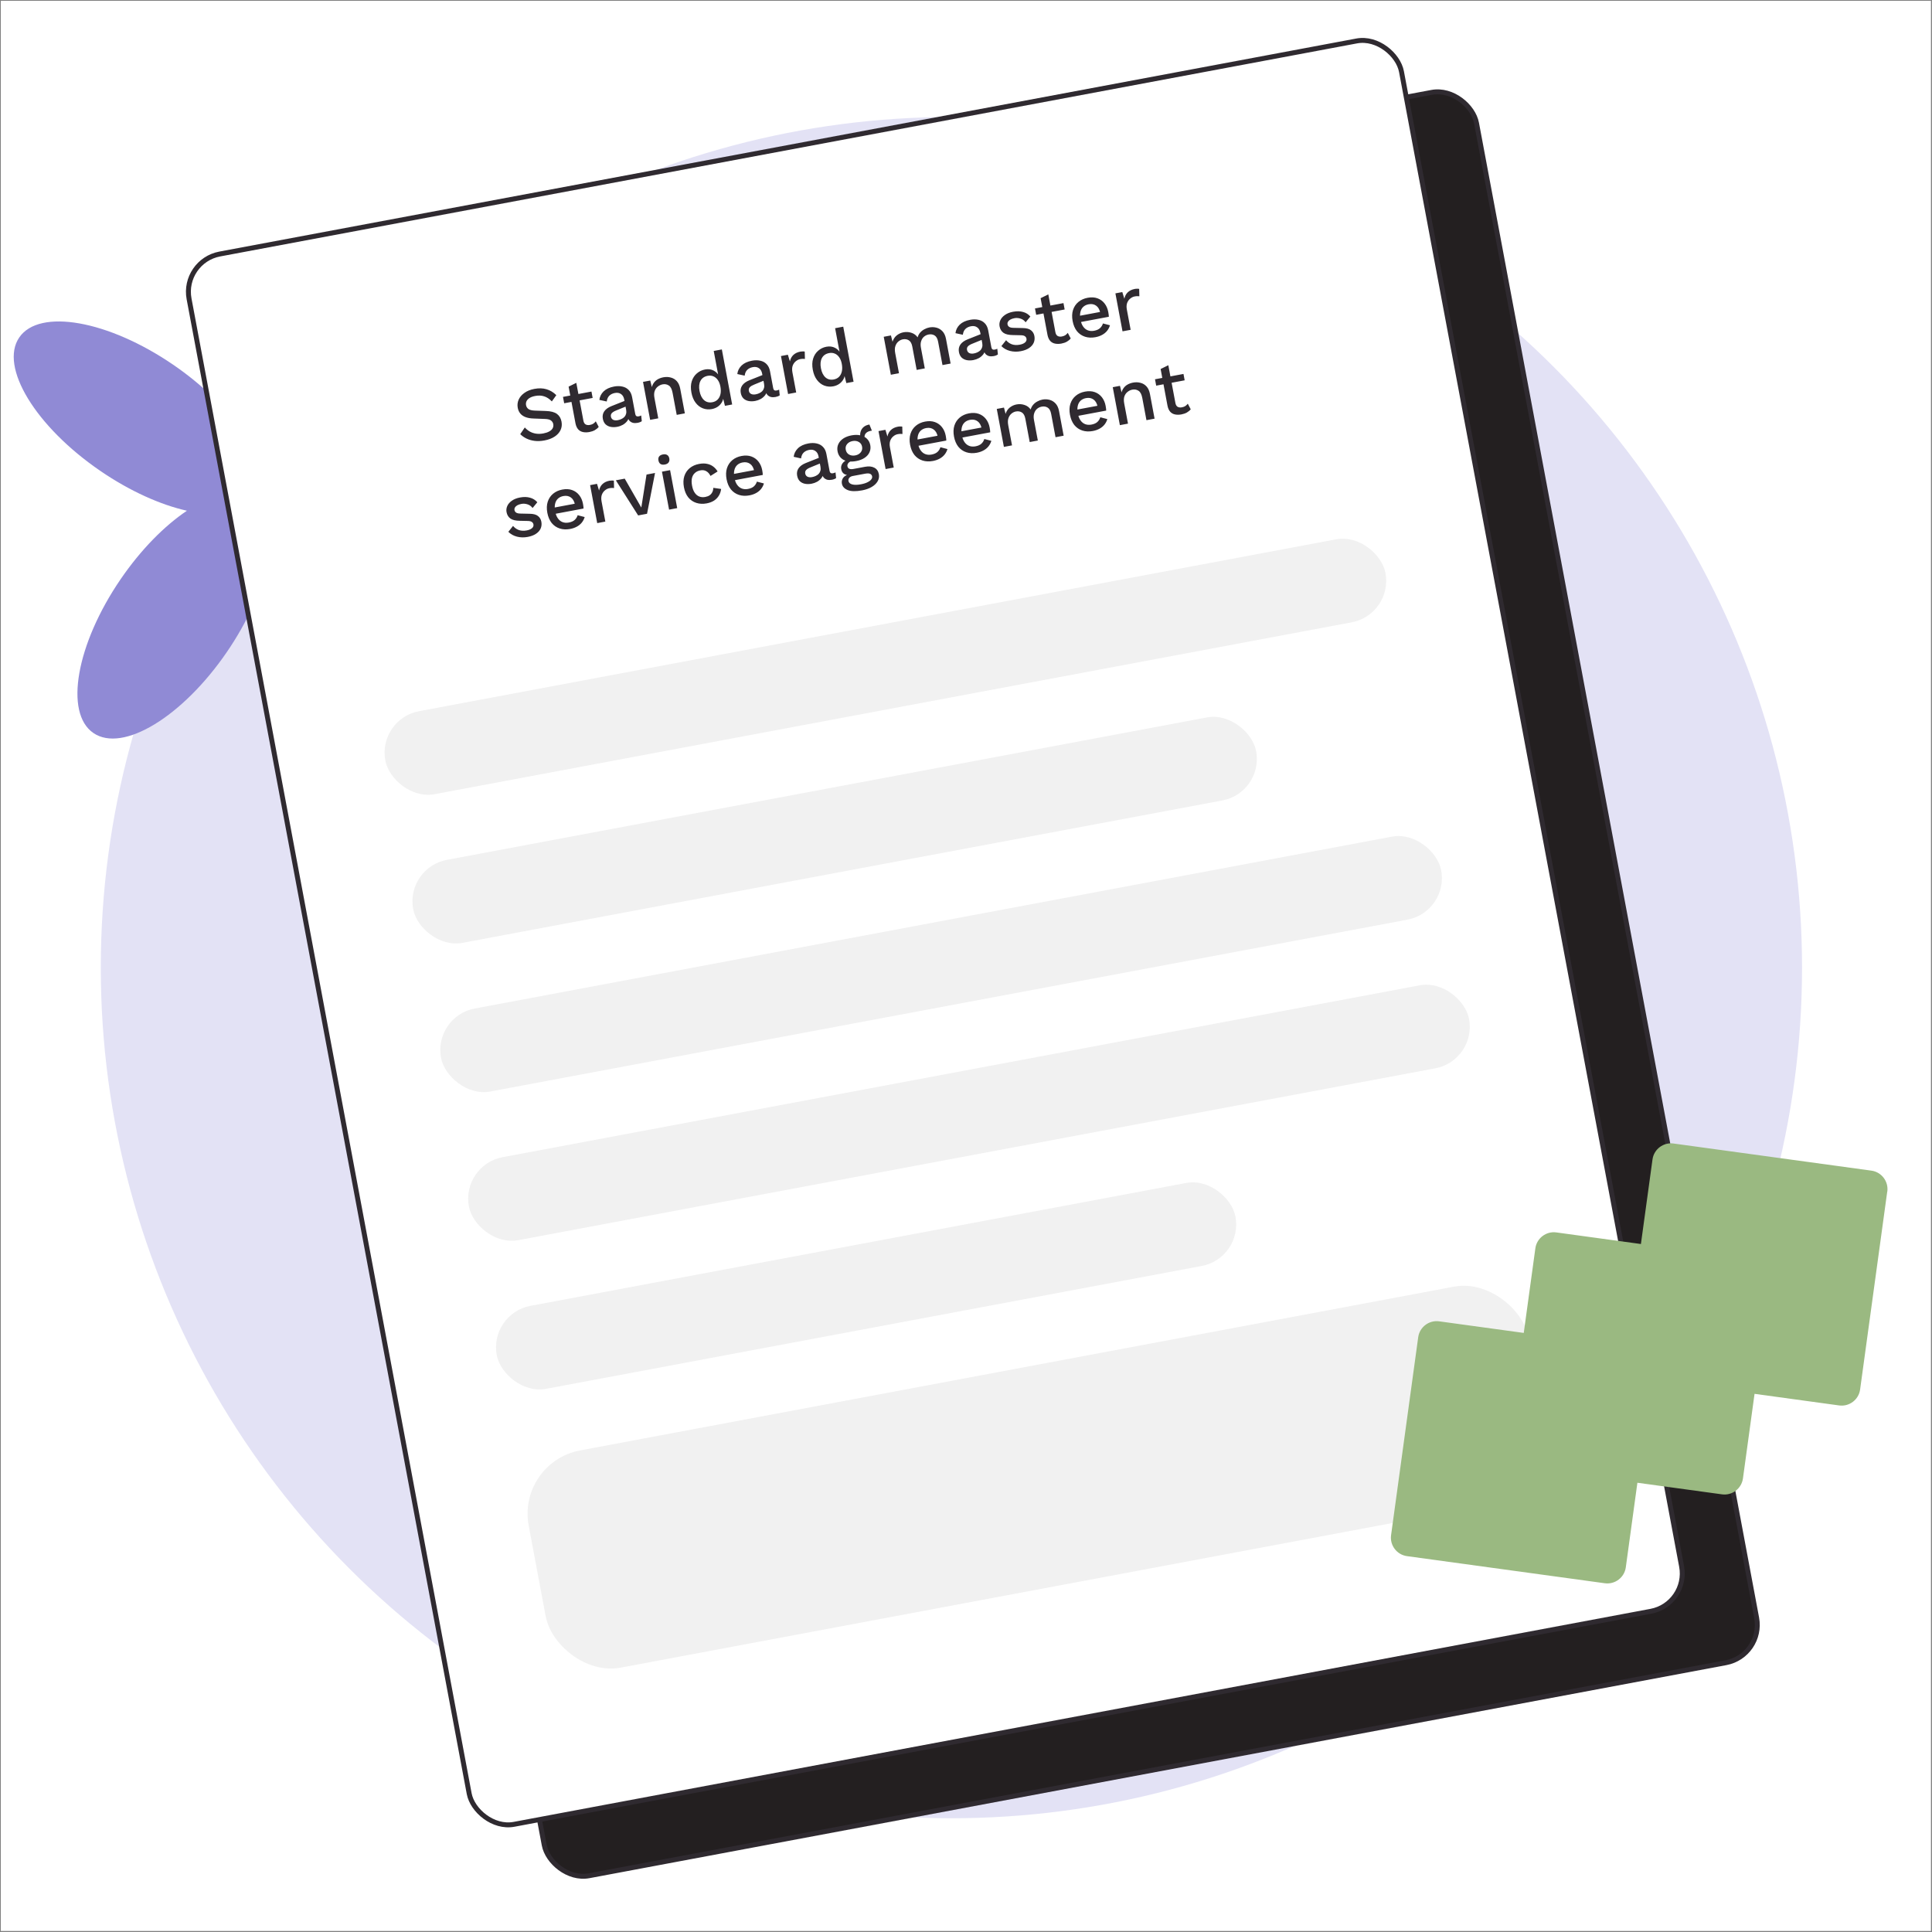 <svg width="1032" height="1032" viewBox="0 0 1032 1032" fill="none" xmlns="http://www.w3.org/2000/svg">
<rect x="0" y="0" width="1032" height="1032" fill="#808080" stroke="none"/>
<g clip-path="url(#clip0_15471_2166)">
<rect width="1031" height="1031" transform="translate(0.441 0.438)" fill="white"/>
<circle cx="508.209" cy="516.871" r="454.371" fill="#E3E2F5"/>
<path d="M217.915 280.625C252.548 304.327 271.958 336.256 261.22 351.945C250.483 367.635 213.715 361.1 179.059 337.402C163.186 326.539 150.512 313.956 142.483 301.989C139.332 316.051 132.074 332.37 121.211 348.243C97.51 382.876 65.581 402.286 49.891 391.548C34.228 380.829 40.737 344.043 64.434 309.388C75.297 293.514 87.881 280.841 99.848 272.811C85.785 269.66 69.467 262.403 53.593 251.54C18.96 227.838 -0.449 195.909 10.293 180.242C21.012 164.578 57.798 171.087 92.453 194.784C108.327 205.648 121 218.231 129.029 230.198C132.181 216.136 139.438 199.817 150.301 183.944C174.003 149.311 205.932 129.901 221.621 140.639C237.285 151.358 230.776 188.144 207.074 222.777C196.211 238.651 183.628 251.324 171.661 259.354C185.723 262.505 202.042 269.762 217.915 280.625Z" fill="#908AD5"/>
<rect x="137.292" y="166.931" width="658.899" height="853.402" rx="20.529" transform="rotate(-10.614 137.292 166.931)" fill="#231F20" stroke="#2F2A30" stroke-width="2.632"/>
<rect x="97.212" y="139.462" width="658.899" height="853.402" rx="20.529" transform="rotate(-10.614 97.212 139.462)" fill="white" stroke="#2F2A30" stroke-width="2.632"/>
<path d="M285.454 207.727C287.861 207.276 290.029 207.345 291.959 207.935C293.884 208.498 295.62 209.544 297.166 211.074L294.77 214.42C293.448 213.044 292.075 212.14 290.651 211.707C289.248 211.242 287.668 211.175 285.91 211.504C284.612 211.747 283.577 212.123 282.804 212.632C282.032 213.14 281.499 213.73 281.205 214.401C280.932 215.04 280.865 215.724 281.002 216.455C281.159 217.293 281.579 217.97 282.264 218.485C282.975 218.996 284.162 219.277 285.823 219.33L291.486 219.528C294.189 219.609 296.19 220.13 297.489 221.09C298.789 222.05 299.606 223.423 299.94 225.208C300.25 226.857 300.072 228.374 299.408 229.758C298.743 231.142 297.674 232.308 296.2 233.256C294.754 234.199 292.962 234.871 290.826 235.271C288.933 235.626 287.184 235.702 285.578 235.499C283.973 235.296 282.523 234.881 281.231 234.256C279.938 233.631 278.825 232.845 277.892 231.901L280.331 228.336C281.076 229.176 281.953 229.894 282.96 230.489C283.962 231.057 285.069 231.437 286.281 231.63C287.52 231.818 288.842 231.78 290.248 231.516C291.492 231.283 292.532 230.934 293.369 230.47C294.233 230 294.841 229.438 295.194 228.784C295.57 228.098 295.681 227.349 295.529 226.538C295.382 225.754 294.983 225.115 294.33 224.621C293.705 224.123 292.645 223.845 291.151 223.79L285.019 223.553C283.331 223.506 281.898 223.256 280.722 222.805C279.546 222.354 278.615 221.716 277.929 220.893C277.238 220.043 276.783 219.037 276.565 217.874C276.281 216.359 276.431 214.918 277.014 213.549C277.619 212.148 278.638 210.935 280.069 209.911C281.496 208.86 283.291 208.132 285.454 207.727ZM307.841 204.497L311.619 224.656C311.806 225.657 312.2 226.339 312.8 226.702C313.427 227.061 314.186 227.156 315.079 226.989C315.809 226.852 316.424 226.625 316.924 226.307C317.42 225.963 317.859 225.544 318.243 225.053L319.809 228.034C319.289 228.691 318.599 229.268 317.74 229.765C316.904 230.23 315.931 230.566 314.822 230.774C313.66 230.992 312.556 231.003 311.512 230.807C310.467 230.61 309.596 230.144 308.898 229.407C308.195 228.643 307.701 227.574 307.415 226.2L303.729 206.527L307.841 204.497ZM315.935 209.152L316.573 212.56L301.363 215.41L300.724 212.003L315.935 209.152ZM333.429 213.389C333.176 212.037 332.602 211.067 331.708 210.479C330.836 209.859 329.751 209.67 328.453 209.913C327.237 210.141 326.249 210.62 325.49 211.35C324.731 212.08 324.268 213.119 324.1 214.466L320.161 213.609C320.365 211.863 321.118 210.35 322.417 209.071C323.744 207.787 325.597 206.922 327.977 206.476C329.6 206.172 331.083 206.174 332.429 206.481C333.769 206.762 334.889 207.364 335.79 208.287C336.718 209.204 337.336 210.488 337.645 212.138L339.34 221.183C339.528 222.183 340.122 222.59 341.123 222.402C341.609 222.311 342.07 222.155 342.504 221.934L342.823 224.981C342.257 225.395 341.501 225.69 340.554 225.868C339.689 226.03 338.877 226.028 338.118 225.863C337.381 225.665 336.752 225.293 336.23 224.747C335.729 224.169 335.391 223.407 335.213 222.46L335.16 222.176L336.045 221.968C335.999 223.069 335.663 224.041 335.038 224.886C334.408 225.704 333.625 226.383 332.69 226.922C331.751 227.434 330.767 227.786 329.739 227.979C328.468 228.217 327.281 228.229 326.178 228.016C325.101 227.798 324.189 227.339 323.442 226.639C322.717 225.908 322.241 224.933 322.013 223.716C321.729 222.202 321.983 220.867 322.774 219.711C323.592 218.55 324.874 217.624 326.62 216.933L334.2 213.917L334.73 216.967L329.231 219.215C328.136 219.644 327.342 220.114 326.85 220.626C326.358 221.139 326.186 221.787 326.333 222.571C326.475 223.328 326.873 223.883 327.527 224.237C328.203 224.558 329.027 224.627 330.001 224.445C330.677 224.318 331.311 224.115 331.902 223.836C332.521 223.553 333.054 223.187 333.502 222.739C333.945 222.264 334.248 221.717 334.412 221.099C334.598 220.448 334.615 219.717 334.463 218.906L333.429 213.389ZM347.28 224.272L343.479 203.99L347.333 203.268L348.605 208.488L347.931 208.027C348.091 206.793 348.452 205.732 349.013 204.843C349.597 203.922 350.342 203.194 351.25 202.66C352.184 202.121 353.206 201.748 354.315 201.54C355.748 201.272 357.085 201.315 358.328 201.67C359.592 201.993 360.666 202.645 361.55 203.627C362.433 204.609 363.035 205.952 363.354 207.656L365.817 220.798L361.477 221.611L359.265 209.807C358.89 207.806 358.212 206.506 357.232 205.906C356.274 205.274 355.173 205.074 353.929 205.307C353.037 205.474 352.212 205.853 351.455 206.443C350.692 207.005 350.113 207.8 349.718 208.825C349.349 209.846 349.309 211.127 349.598 212.669L351.62 223.458L347.28 224.272ZM380.258 218.511C378.581 218.826 376.975 218.693 375.438 218.113C373.929 217.528 372.636 216.525 371.558 215.103C370.479 213.682 369.735 211.876 369.325 209.686C368.899 207.414 368.958 205.416 369.503 203.69C370.047 201.965 370.946 200.565 372.2 199.49C373.449 198.388 374.912 197.68 376.589 197.366C378.32 197.042 379.868 197.241 381.236 197.965C382.603 198.688 383.631 199.769 384.321 201.207L383.917 201.745L381.242 187.467L385.582 186.653L391.093 216.061L387.239 216.783L385.881 211.328L386.457 211.262C386.495 212.514 386.247 213.652 385.711 214.676C385.17 215.673 384.418 216.514 383.455 217.199C382.513 217.851 381.447 218.288 380.258 218.511ZM380.537 214.848C381.7 214.63 382.644 214.145 383.371 213.393C384.098 212.641 384.59 211.681 384.847 210.514C385.104 209.346 385.091 208.005 384.807 206.49C384.543 205.084 384.088 203.924 383.441 203.01C382.788 202.068 381.992 201.406 381.053 201.022C380.14 200.633 379.143 200.54 378.061 200.743C376.25 201.082 374.96 201.968 374.193 203.399C373.425 204.831 373.247 206.641 373.657 208.832C374.068 211.022 374.879 212.662 376.09 213.75C377.297 214.812 378.779 215.178 380.537 214.848ZM407.107 199.582C406.853 198.23 406.28 197.26 405.386 196.672C404.514 196.052 403.429 195.863 402.131 196.106C400.914 196.334 399.926 196.813 399.167 197.543C398.408 198.273 397.945 199.312 397.777 200.659L393.838 199.802C394.043 198.056 394.795 196.543 396.095 195.264C397.421 193.98 399.275 193.115 401.654 192.669C403.277 192.365 404.761 192.366 406.106 192.674C407.446 192.955 408.567 193.557 409.467 194.479C410.395 195.397 411.014 196.681 411.323 198.33L413.018 207.376C413.205 208.376 413.799 208.783 414.8 208.595C415.287 208.504 415.747 208.348 416.181 208.126L416.501 211.174C415.934 211.588 415.178 211.883 414.232 212.061C413.366 212.223 412.554 212.221 411.795 212.055C411.059 211.858 410.429 211.486 409.907 210.94C409.407 210.362 409.068 209.599 408.89 208.653L408.837 208.369L409.722 208.161C409.676 209.262 409.341 210.234 408.715 211.079C408.085 211.897 407.302 212.576 406.368 213.115C405.428 213.627 404.444 213.979 403.417 214.171C402.146 214.41 400.958 214.422 399.855 214.209C398.778 213.991 397.867 213.532 397.12 212.832C396.395 212.1 395.918 211.126 395.69 209.909C395.406 208.395 395.66 207.06 396.451 205.904C397.269 204.743 398.551 203.817 400.297 203.126L407.877 200.11L408.407 203.159L402.908 205.408C401.813 205.837 401.019 206.307 400.527 206.819C400.036 207.331 399.863 207.98 400.01 208.764C400.152 209.521 400.55 210.076 401.204 210.429C401.88 210.751 402.705 210.82 403.678 210.638C404.354 210.511 404.988 210.308 405.58 210.029C406.198 209.745 406.731 209.38 407.179 208.932C407.622 208.457 407.926 207.91 408.09 207.292C408.275 206.641 408.292 205.91 408.14 205.099L407.107 199.582ZM420.957 210.464L417.157 190.183L420.848 189.492L421.938 193.066C422.23 191.64 422.84 190.49 423.768 189.616C424.718 188.71 425.977 188.111 427.546 187.817C427.951 187.741 428.365 187.705 428.785 187.71C429.201 187.688 429.557 187.72 429.853 187.804L429.959 191.731C429.641 191.679 429.288 191.661 428.899 191.678C428.532 191.662 428.038 191.713 427.416 191.83C426.578 191.987 425.796 192.371 425.071 192.983C424.341 193.568 423.789 194.357 423.415 195.35C423.069 196.339 423.025 197.523 423.283 198.902L425.297 209.651L420.957 210.464ZM445.102 206.36C443.425 206.674 441.819 206.541 440.282 205.961C438.773 205.376 437.48 204.373 436.401 202.952C435.323 201.53 434.579 199.724 434.169 197.534C433.743 195.262 433.802 193.264 434.347 191.539C434.891 189.813 435.79 188.413 437.044 187.338C438.293 186.236 439.756 185.528 441.433 185.214C443.163 184.89 444.712 185.089 446.08 185.813C447.447 186.536 448.475 187.617 449.164 189.056L448.761 189.593L446.086 175.315L450.426 174.502L455.937 203.909L452.083 204.631L450.725 199.176L451.301 199.11C451.339 200.362 451.091 201.5 450.555 202.525C450.014 203.522 449.262 204.362 448.298 205.047C447.357 205.699 446.291 206.137 445.102 206.36ZM445.381 202.696C446.544 202.479 447.488 201.994 448.215 201.242C448.942 200.49 449.434 199.53 449.691 198.362C449.948 197.194 449.934 195.853 449.651 194.339C449.387 192.933 448.932 191.772 448.285 190.858C447.632 189.916 446.836 189.254 445.897 188.87C444.984 188.481 443.987 188.388 442.905 188.591C441.094 188.931 439.804 189.816 439.037 191.247C438.269 192.679 438.091 194.49 438.501 196.68C438.912 198.87 439.723 200.51 440.934 201.598C442.141 202.66 443.623 203.026 445.381 202.696ZM475.859 200.176L472.058 179.895L475.911 179.173L476.753 182.542C477.213 181.112 477.966 179.977 479.012 179.138C480.085 178.293 481.284 177.746 482.609 177.498C484.07 177.224 485.471 177.311 486.815 177.759C488.181 178.175 489.298 178.987 490.169 180.196C490.434 179.222 490.89 178.367 491.535 177.63C492.181 176.894 492.938 176.304 493.807 175.861C494.671 175.391 495.549 175.073 496.441 174.906C497.739 174.662 499.007 174.705 500.244 175.033C501.481 175.361 502.555 176.013 503.466 176.99C504.376 177.967 504.994 179.321 505.318 181.052L507.781 194.194L503.441 195.007L501.107 182.554C500.798 180.905 500.183 179.789 499.262 179.205C498.341 178.622 497.272 178.445 496.055 178.673C495.109 178.85 494.273 179.245 493.548 179.856C492.85 180.463 492.344 181.272 492.029 182.282C491.71 183.266 491.674 184.42 491.922 185.745L493.99 196.778L489.65 197.591L487.316 185.139C487.007 183.489 486.392 182.373 485.471 181.79C484.55 181.207 483.481 181.029 482.264 181.257C481.453 181.409 480.682 181.778 479.952 182.362C479.222 182.947 478.673 183.75 478.304 184.77C477.936 185.791 477.893 187.059 478.177 188.573L480.199 199.363L475.859 200.176ZM523.643 177.743C523.39 176.391 522.816 175.421 521.922 174.833C521.05 174.213 519.965 174.024 518.667 174.267C517.451 174.495 516.463 174.974 515.704 175.704C514.945 176.434 514.482 177.473 514.314 178.82L510.375 177.963C510.579 176.217 511.332 174.704 512.631 173.425C513.958 172.141 515.812 171.276 518.191 170.83C519.814 170.526 521.298 170.527 522.643 170.835C523.983 171.116 525.103 171.718 526.004 172.64C526.932 173.558 527.55 174.842 527.859 176.491L529.555 185.537C529.742 186.537 530.336 186.944 531.337 186.756C531.823 186.665 532.284 186.509 532.718 186.287L533.037 189.335C532.471 189.749 531.715 190.044 530.768 190.222C529.903 190.384 529.091 190.382 528.332 190.216C527.595 190.019 526.966 189.647 526.444 189.101C525.943 188.523 525.605 187.761 525.427 186.814L525.374 186.53L526.259 186.322C526.213 187.423 525.878 188.395 525.252 189.24C524.622 190.058 523.839 190.737 522.904 191.276C521.965 191.788 520.981 192.14 519.954 192.332C518.683 192.571 517.495 192.583 516.392 192.37C515.315 192.152 514.403 191.693 513.657 190.993C512.932 190.261 512.455 189.287 512.227 188.07C511.943 186.556 512.197 185.221 512.988 184.065C513.806 182.904 515.088 181.978 516.834 181.287L524.414 178.271L524.944 181.32L519.445 183.569C518.35 183.998 517.556 184.468 517.064 184.98C516.572 185.492 516.4 186.141 516.547 186.925C516.689 187.682 517.087 188.237 517.741 188.59C518.417 188.912 519.241 188.981 520.215 188.799C520.891 188.672 521.525 188.469 522.116 188.19C522.735 187.906 523.268 187.541 523.716 187.093C524.159 186.618 524.462 186.071 524.626 185.453C524.812 184.802 524.829 184.071 524.677 183.26L523.643 177.743ZM545.277 187.587C543.249 187.967 541.323 187.922 539.5 187.452C537.676 186.982 536.143 186.121 534.901 184.871L537.416 181.712C538.219 182.709 539.238 183.442 540.473 183.91C541.731 184.347 543.144 184.418 544.712 184.124C545.956 183.891 546.902 183.489 547.551 182.92C548.2 182.35 548.451 181.674 548.304 180.889C548.208 180.376 547.949 179.962 547.526 179.65C547.126 179.305 546.432 179.113 545.445 179.074L541.019 178.98C538.774 178.953 537.104 178.552 536.007 177.778C534.905 176.976 534.215 175.832 533.936 174.345C533.728 173.236 533.86 172.148 534.332 171.08C534.804 170.012 535.608 169.077 536.746 168.276C537.905 167.443 539.364 166.862 541.121 166.533C543.15 166.152 544.949 166.193 546.519 166.655C548.084 167.089 549.369 167.898 550.374 169.081L547.844 172.159C547.127 171.173 546.221 170.517 545.124 170.191C544.022 169.838 542.93 169.762 541.849 169.965C540.983 170.127 540.26 170.375 539.679 170.708C539.097 171.041 538.68 171.427 538.426 171.866C538.173 172.305 538.094 172.782 538.19 173.296C538.292 173.837 538.583 174.272 539.065 174.602C539.546 174.931 540.335 175.105 541.43 175.124L546.236 175.231C548.254 175.245 549.742 175.638 550.698 176.41C551.677 177.15 552.287 178.17 552.531 179.468C552.774 180.766 552.651 181.978 552.163 183.105C551.669 184.206 550.837 185.145 549.668 185.924C548.498 186.703 547.035 187.257 545.277 187.587ZM559.968 157.249L563.745 177.408C563.933 178.409 564.327 179.09 564.927 179.454C565.554 179.812 566.313 179.908 567.206 179.741C567.936 179.604 568.551 179.377 569.051 179.059C569.546 178.714 569.986 178.296 570.37 177.804L571.936 180.785C571.415 181.443 570.726 182.02 569.867 182.517C569.031 182.981 568.058 183.318 566.949 183.525C565.786 183.743 564.683 183.754 563.638 183.558C562.594 183.362 561.723 182.895 561.025 182.158C560.322 181.394 559.828 180.325 559.542 178.951L555.855 159.279L559.968 157.249ZM568.062 161.904L568.7 165.311L553.489 168.162L552.851 164.754L568.062 161.904ZM585.155 180.114C583.126 180.494 581.263 180.409 579.565 179.86C577.866 179.31 576.437 178.332 575.278 176.926C574.141 175.488 573.367 173.673 572.957 171.483C572.546 169.293 572.613 167.335 573.157 165.609C573.724 163.852 574.686 162.412 576.043 161.29C577.4 160.168 579.039 159.427 580.958 159.067C582.933 158.697 584.685 158.789 586.216 159.341C587.747 159.894 589.01 160.805 590.003 162.075C590.997 163.344 591.661 164.871 591.996 166.656C592.087 167.142 592.159 167.605 592.213 168.042C592.267 168.48 592.298 168.866 592.305 169.201L575.999 172.257L575.375 168.931L589.775 166.232L587.747 167.284C587.402 165.445 586.679 164.125 585.577 163.324C584.47 162.496 583.119 162.231 581.523 162.53C580.361 162.748 579.397 163.208 578.633 163.911C577.869 164.614 577.359 165.55 577.102 166.718C576.84 167.858 576.853 169.199 577.142 170.741C577.426 172.255 577.91 173.494 578.594 174.457C579.279 175.421 580.118 176.089 581.111 176.463C582.105 176.836 583.21 176.909 584.427 176.681C585.779 176.428 586.826 175.966 587.568 175.295C588.31 174.624 588.839 173.783 589.153 172.773L592.905 173.749C592.601 174.814 592.098 175.79 591.396 176.677C590.717 177.532 589.845 178.255 588.78 178.847C587.715 179.438 586.507 179.86 585.155 180.114ZM599.605 176.986L595.804 156.705L599.495 156.013L600.585 159.588C600.878 158.161 601.488 157.011 602.416 156.138C603.366 155.232 604.625 154.632 606.193 154.338C606.599 154.262 607.012 154.227 607.433 154.232C607.849 154.21 608.204 154.241 608.5 154.326L608.606 158.252C608.289 158.2 607.935 158.182 607.547 158.199C607.18 158.184 606.686 158.235 606.064 158.351C605.225 158.508 604.444 158.893 603.718 159.504C602.988 160.089 602.436 160.878 602.063 161.872C601.716 162.861 601.672 164.044 601.931 165.424L603.945 176.173L599.605 176.986ZM281.914 286.794C279.886 287.174 277.961 287.129 276.137 286.659C274.313 286.189 272.781 285.329 271.539 284.078L274.054 280.919C274.856 281.917 275.875 282.649 277.111 283.118C278.368 283.554 279.781 283.625 281.349 283.331C282.593 283.098 283.54 282.696 284.189 282.127C284.838 281.558 285.089 280.881 284.942 280.096C284.846 279.583 284.586 279.169 284.164 278.857C283.763 278.512 283.07 278.32 282.083 278.281L277.656 278.187C275.412 278.16 273.741 277.759 272.645 276.985C271.543 276.184 270.852 275.039 270.574 273.552C270.366 272.443 270.498 271.355 270.97 270.287C271.441 269.219 272.246 268.284 273.383 267.483C274.543 266.65 276.001 266.069 277.759 265.74C279.787 265.36 281.586 265.4 283.156 265.862C284.721 266.296 286.006 267.105 287.012 268.288L284.481 271.366C283.765 270.38 282.858 269.724 281.761 269.398C280.66 269.045 279.568 268.969 278.486 269.172C277.621 269.334 276.897 269.582 276.316 269.915C275.735 270.248 275.317 270.634 275.064 271.073C274.81 271.513 274.731 271.989 274.828 272.503C274.929 273.044 275.221 273.479 275.702 273.809C276.184 274.138 276.972 274.312 278.067 274.331L282.874 274.438C284.892 274.452 286.379 274.845 287.336 275.617C288.314 276.358 288.925 277.377 289.168 278.675C289.411 279.973 289.289 281.185 288.8 282.313C288.307 283.413 287.475 284.352 286.305 285.131C285.136 285.91 283.672 286.464 281.914 286.794ZM304.561 282.55C302.533 282.93 300.67 282.845 298.971 282.296C297.273 281.746 295.844 280.769 294.685 279.362C293.547 277.924 292.774 276.11 292.363 273.919C291.953 271.729 292.02 269.771 292.564 268.046C293.13 266.288 294.092 264.848 295.449 263.726C296.806 262.604 298.445 261.863 300.365 261.503C302.339 261.133 304.092 261.225 305.623 261.778C307.154 262.33 308.416 263.241 309.41 264.511C310.404 265.78 311.068 267.307 311.402 269.092C311.493 269.579 311.566 270.041 311.62 270.479C311.674 270.916 311.704 271.302 311.711 271.637L295.405 274.693L294.782 271.367L309.181 268.668L307.153 269.72C306.809 267.881 306.085 266.561 304.984 265.76C303.877 264.932 302.525 264.667 300.93 264.966C299.767 265.184 298.804 265.645 298.04 266.348C297.276 267.051 296.765 267.986 296.508 269.154C296.246 270.294 296.26 271.636 296.549 273.177C296.832 274.691 297.316 275.93 298.001 276.893C298.685 277.857 299.524 278.525 300.518 278.899C301.512 279.273 302.617 279.345 303.834 279.117C305.186 278.864 306.233 278.402 306.975 277.731C307.717 277.06 308.245 276.219 308.56 275.209L312.311 276.185C312.007 277.25 311.504 278.226 310.803 279.113C310.123 279.968 309.251 280.691 308.186 281.283C307.122 281.874 305.913 282.297 304.561 282.55ZM319.011 279.422L315.211 259.141L318.902 258.449L319.992 262.024C320.284 260.597 320.894 259.447 321.822 258.574C322.772 257.668 324.031 257.068 325.6 256.774C326.005 256.698 326.419 256.663 326.839 256.668C327.255 256.646 327.611 256.677 327.907 256.762L328.013 260.689C327.695 260.636 327.342 260.618 326.953 260.635C326.586 260.62 326.092 260.671 325.47 260.787C324.632 260.944 323.85 261.329 323.125 261.941C322.395 262.525 321.843 263.314 321.469 264.308C321.123 265.297 321.079 266.481 321.337 267.86L323.352 278.609L319.011 279.422ZM345.351 253.493L349.894 252.641L345.623 274.435L340.877 275.324L328.964 256.564L333.71 255.674L342.563 271.104L345.351 253.493ZM355.146 248.13C354.2 248.308 353.426 248.215 352.826 247.851C352.248 247.456 351.878 246.825 351.716 245.96C351.554 245.095 351.673 244.386 352.074 243.836C352.502 243.28 353.189 242.913 354.135 242.736C355.054 242.563 355.801 242.661 356.373 243.03C356.973 243.393 357.354 244.008 357.517 244.873C357.679 245.738 357.549 246.462 357.126 247.045C356.725 247.596 356.065 247.958 355.146 248.13ZM357.934 251.135L361.735 271.416L357.395 272.229L353.594 251.948L357.934 251.135ZM373.41 247.815C375.033 247.51 376.458 247.495 377.685 247.769C378.933 248.011 380.031 248.491 380.978 249.21C381.924 249.928 382.704 250.803 383.317 251.836L379.524 254.226C378.94 253.048 378.195 252.208 377.289 251.706C376.405 251.172 375.341 251.022 374.097 251.255C372.88 251.483 371.892 251.962 371.133 252.692C370.369 253.395 369.856 254.317 369.594 255.457C369.359 256.593 369.386 257.932 369.675 259.473C369.959 260.987 370.429 262.229 371.087 263.197C371.744 264.166 372.556 264.839 373.523 265.218C374.489 265.597 375.568 265.674 376.758 265.451C377.677 265.279 378.447 264.981 379.067 264.557C379.682 264.106 380.153 263.556 380.479 262.907C380.828 262.226 381.004 261.451 381.009 260.582L385.195 261.183C385.044 262.471 384.649 263.651 384.01 264.722C383.394 265.761 382.538 266.649 381.445 267.386C380.346 268.096 379.026 268.595 377.485 268.884C375.484 269.259 373.634 269.172 371.936 268.622C370.237 268.073 368.808 267.095 367.649 265.689C366.512 264.251 365.738 262.436 365.327 260.246C364.917 258.055 364.984 256.098 365.528 254.372C366.095 252.614 367.056 251.175 368.414 250.053C369.798 248.925 371.463 248.179 373.41 247.815ZM400.302 264.608C398.274 264.988 396.411 264.903 394.712 264.354C393.014 263.805 391.585 262.827 390.426 261.421C389.288 259.982 388.514 258.168 388.104 255.977C387.693 253.787 387.76 251.829 388.305 250.104C388.871 248.346 389.833 246.906 391.19 245.784C392.547 244.662 394.186 243.921 396.106 243.561C398.08 243.191 399.832 243.283 401.364 243.836C402.895 244.389 404.157 245.3 405.151 246.569C406.144 247.838 406.808 249.365 407.143 251.15C407.234 251.637 407.307 252.099 407.361 252.537C407.415 252.974 407.445 253.361 407.452 253.695L391.146 256.751L390.523 253.425L404.922 250.726L402.894 251.778C402.549 249.939 401.826 248.619 400.724 247.818C399.617 246.99 398.266 246.725 396.671 247.024C395.508 247.242 394.545 247.703 393.781 248.406C393.017 249.109 392.506 250.044 392.249 251.212C391.987 252.353 392.001 253.694 392.289 255.235C392.573 256.749 393.057 257.988 393.742 258.952C394.426 259.915 395.265 260.584 396.259 260.957C397.253 261.331 398.358 261.404 399.575 261.176C400.927 260.922 401.974 260.46 402.716 259.789C403.458 259.118 403.986 258.277 404.3 257.267L408.052 258.243C407.748 259.308 407.245 260.284 406.544 261.171C405.864 262.026 404.992 262.749 403.927 263.341C402.862 263.932 401.654 264.355 400.302 264.608ZM437.225 243.791C436.972 242.439 436.398 241.469 435.504 240.881C434.632 240.26 433.547 240.072 432.249 240.315C431.032 240.543 430.044 241.022 429.286 241.752C428.527 242.482 428.063 243.521 427.896 244.868L423.957 244.01C424.161 242.265 424.913 240.752 426.213 239.473C427.54 238.188 429.393 237.323 431.773 236.877C433.395 236.573 434.879 236.575 436.225 236.883C437.565 237.164 438.685 237.765 439.586 238.688C440.514 239.606 441.132 240.89 441.441 242.539L443.136 251.585C443.324 252.585 443.918 252.992 444.918 252.804C445.405 252.713 445.866 252.557 446.3 252.335L446.619 255.382C446.053 255.796 445.297 256.092 444.35 256.269C443.485 256.432 442.673 256.43 441.914 256.264C441.177 256.066 440.548 255.695 440.025 255.149C439.525 254.571 439.186 253.808 439.009 252.862L438.956 252.578L439.841 252.37C439.795 253.47 439.459 254.443 438.834 255.288C438.203 256.106 437.421 256.784 436.486 257.323C435.546 257.835 434.563 258.188 433.535 258.38C432.264 258.618 431.077 258.631 429.973 258.418C428.897 258.2 427.985 257.741 427.238 257.041C426.513 256.309 426.037 255.335 425.809 254.118C425.525 252.604 425.779 251.269 426.57 250.113C427.388 248.952 428.67 248.026 430.416 247.334L437.996 244.318L438.525 247.368L433.027 249.616C431.931 250.045 431.138 250.516 430.646 251.028C430.154 251.54 429.982 252.188 430.129 252.972C430.271 253.73 430.668 254.285 431.322 254.638C431.998 254.959 432.823 255.029 433.797 254.846C434.473 254.72 435.107 254.517 435.698 254.238C436.317 253.954 436.85 253.588 437.298 253.141C437.741 252.666 438.044 252.119 438.208 251.5C438.394 250.85 438.411 250.119 438.259 249.308L437.225 243.791ZM464.404 226.774L465.732 230.052C465.651 230.067 465.569 230.082 465.488 230.097C465.402 230.085 465.318 230.087 465.237 230.102C463.939 230.346 463.006 230.814 462.436 231.509C461.861 232.177 461.673 233.038 461.87 234.092L459.579 233.514C459.376 232.432 459.426 231.429 459.729 230.505C460.026 229.553 460.548 228.756 461.295 228.112C462.07 227.463 462.997 227.037 464.079 226.834C464.133 226.824 464.187 226.814 464.241 226.804C464.295 226.794 464.35 226.784 464.404 226.774ZM462.001 249.351C464.056 248.966 465.737 249.127 467.045 249.833C468.348 250.513 469.149 251.65 469.448 253.246C469.712 254.652 469.491 255.939 468.786 257.106C468.087 258.301 467.017 259.313 465.577 260.143C464.164 260.968 462.47 261.565 460.496 261.935C457.17 262.558 454.613 262.506 452.825 261.777C451.037 261.048 449.999 259.913 449.71 258.372C449.507 257.29 449.708 256.273 450.313 255.32C450.946 254.362 452.171 253.656 453.989 253.203L453.868 253.898C452.686 253.868 451.686 253.607 450.866 253.117C450.069 252.595 449.561 251.752 449.343 250.589C449.125 249.427 449.386 248.356 450.127 247.377C450.867 246.399 452.036 245.69 453.633 245.251L456.11 245.92L455.623 246.012C454.399 246.353 453.573 246.802 453.146 247.357C452.718 247.913 452.558 248.475 452.664 249.043C452.791 249.719 453.128 250.174 453.675 250.407C454.25 250.635 454.997 250.663 455.916 250.491L462.001 249.351ZM459.888 258.69C461.375 258.411 462.564 258.034 463.455 257.56C464.378 257.107 465.026 256.607 465.4 256.062C465.805 255.538 465.957 255.005 465.856 254.465C465.74 253.843 465.389 253.39 464.804 253.108C464.246 252.821 463.319 252.799 462.021 253.042L455.49 254.266C454.733 254.408 454.133 254.716 453.69 255.191C453.252 255.693 453.097 256.282 453.224 256.958C453.391 257.85 454.063 258.452 455.241 258.763C456.419 259.074 457.968 259.05 459.888 258.69ZM454.823 232.558C456.608 232.223 458.202 232.218 459.607 232.543C461.038 232.863 462.202 233.47 463.097 234.366C464.02 235.257 464.611 236.392 464.869 237.771C465.127 239.15 464.988 240.422 464.45 241.586C463.94 242.746 463.075 243.733 461.857 244.549C460.665 245.361 459.177 245.933 457.392 246.268C454.58 246.795 452.3 246.578 450.553 245.618C448.827 244.626 447.772 243.102 447.387 241.047C447.128 239.668 447.268 238.396 447.805 237.232C448.343 236.067 449.208 235.08 450.399 234.269C451.618 233.452 453.092 232.882 454.823 232.558ZM455.393 235.6C454.149 235.833 453.174 236.38 452.467 237.24C451.783 238.068 451.55 239.063 451.767 240.226C451.985 241.389 452.566 242.246 453.509 242.797C454.479 243.343 455.586 243.499 456.83 243.266C458.101 243.028 459.076 242.481 459.755 241.626C460.462 240.766 460.706 239.755 460.488 238.592C460.27 237.429 459.679 236.588 458.714 236.069C457.771 235.518 456.664 235.362 455.393 235.6ZM473.06 250.553L469.26 230.272L472.951 229.581L474.04 233.155C474.333 231.729 474.943 230.579 475.871 229.705C476.821 228.799 478.08 228.199 479.649 227.906C480.054 227.829 480.467 227.794 480.888 227.799C481.304 227.777 481.66 227.809 481.956 227.893L482.062 231.82C481.744 231.767 481.391 231.75 481.002 231.767C480.635 231.751 480.141 231.802 479.519 231.919C478.681 232.076 477.899 232.46 477.174 233.072C476.444 233.656 475.892 234.446 475.518 235.439C475.172 236.428 475.128 237.612 475.386 238.991L477.4 249.74L473.06 250.553ZM498.34 246.236C496.312 246.616 494.449 246.531 492.75 245.982C491.052 245.432 489.623 244.454 488.464 243.048C487.327 241.61 486.553 239.795 486.142 237.605C485.732 235.415 485.799 233.457 486.343 231.731C486.909 229.974 487.871 228.534 489.228 227.412C490.586 226.29 492.224 225.549 494.144 225.189C496.118 224.819 497.871 224.911 499.402 225.463C500.933 226.016 502.195 226.927 503.189 228.197C504.183 229.466 504.847 230.993 505.181 232.778C505.272 233.264 505.345 233.727 505.399 234.164C505.453 234.602 505.483 234.988 505.49 235.323L489.184 238.379L488.561 235.053L502.96 232.354L500.932 233.406C500.588 231.567 499.864 230.247 498.763 229.446C497.656 228.618 496.305 228.353 494.709 228.652C493.546 228.87 492.583 229.33 491.819 230.033C491.055 230.736 490.545 231.672 490.288 232.84C490.025 233.98 490.039 235.321 490.328 236.863C490.611 238.377 491.096 239.616 491.78 240.579C492.464 241.543 493.303 242.211 494.297 242.585C495.291 242.958 496.396 243.031 497.613 242.803C498.965 242.55 500.012 242.088 500.754 241.417C501.496 240.746 502.024 239.905 502.339 238.895L506.091 239.871C505.786 240.936 505.283 241.912 504.582 242.799C503.902 243.654 503.03 244.377 501.965 244.969C500.901 245.56 499.692 245.982 498.34 246.236ZM521.79 241.841C519.762 242.221 517.899 242.137 516.2 241.587C514.502 241.038 513.073 240.06 511.914 238.654C510.777 237.215 510.003 235.401 509.592 233.211C509.182 231.02 509.249 229.062 509.793 227.337C510.359 225.579 511.321 224.139 512.678 223.017C514.036 221.895 515.674 221.154 517.594 220.795C519.568 220.425 521.321 220.516 522.852 221.069C524.383 221.622 525.645 222.533 526.639 223.802C527.633 225.071 528.297 226.598 528.631 228.383C528.722 228.87 528.795 229.332 528.849 229.77C528.903 230.208 528.933 230.594 528.94 230.928L512.634 233.984L512.011 230.658L526.41 227.96L524.382 229.011C524.038 227.173 523.314 225.853 522.213 225.051C521.106 224.223 519.755 223.959 518.159 224.258C516.996 224.475 516.033 224.936 515.269 225.639C514.505 226.342 513.994 227.277 513.737 228.445C513.475 229.586 513.489 230.927 513.778 232.468C514.061 233.983 514.546 235.221 515.23 236.185C515.914 237.148 516.753 237.817 517.747 238.19C518.741 238.564 519.846 238.637 521.063 238.409C522.415 238.155 523.462 237.693 524.204 237.022C524.946 236.351 525.474 235.511 525.789 234.5L529.541 235.476C529.236 236.541 528.733 237.517 528.032 238.404C527.352 239.259 526.48 239.983 525.415 240.574C524.351 241.165 523.142 241.588 521.79 241.841ZM536.24 238.713L532.44 218.432L536.293 217.71L537.135 221.079C537.594 219.65 538.347 218.515 539.394 217.675C540.467 216.83 541.666 216.283 542.991 216.035C544.451 215.761 545.853 215.849 547.197 216.297C548.562 216.713 549.68 217.525 550.55 218.733C550.816 217.76 551.271 216.905 551.917 216.168C552.563 215.431 553.32 214.841 554.189 214.399C555.052 213.929 555.93 213.61 556.823 213.443C558.121 213.2 559.388 213.242 560.625 213.57C561.862 213.898 562.936 214.551 563.847 215.528C564.758 216.505 565.376 217.858 565.7 219.589L568.163 232.731L563.823 233.544L561.489 221.092C561.18 219.442 560.565 218.326 559.644 217.743C558.723 217.16 557.654 216.982 556.437 217.21C555.491 217.388 554.655 217.782 553.93 218.394C553.232 219 552.725 219.809 552.411 220.82C552.091 221.803 552.056 222.958 552.304 224.283L554.372 235.316L550.032 236.129L547.698 223.676C547.389 222.027 546.774 220.91 545.853 220.327C544.932 219.744 543.863 219.567 542.646 219.795C541.835 219.947 541.064 220.315 540.334 220.9C539.604 221.484 539.054 222.287 538.686 223.308C538.317 224.329 538.275 225.596 538.559 227.11L540.581 237.9L536.24 238.713ZM583.742 230.231C581.714 230.611 579.851 230.527 578.153 229.977C576.454 229.428 575.025 228.45 573.866 227.044C572.729 225.605 571.955 223.791 571.544 221.601C571.134 219.41 571.201 217.452 571.745 215.727C572.312 213.969 573.273 212.53 574.631 211.407C575.988 210.285 577.626 209.544 579.546 209.185C581.52 208.815 583.273 208.906 584.804 209.459C586.335 210.012 587.598 210.923 588.591 212.192C589.585 213.461 590.249 214.989 590.583 216.773C590.675 217.26 590.747 217.722 590.801 218.16C590.855 218.598 590.886 218.984 590.892 219.319L574.586 222.374L573.963 219.048L588.363 216.35L586.335 217.402C585.99 215.563 585.267 214.243 584.165 213.442C583.058 212.613 581.707 212.349 580.111 212.648C578.949 212.866 577.985 213.326 577.221 214.029C576.457 214.732 575.947 215.667 575.69 216.835C575.428 217.976 575.441 219.317 575.73 220.858C576.014 222.373 576.498 223.612 577.182 224.575C577.867 225.538 578.706 226.207 579.699 226.58C580.693 226.954 581.798 227.027 583.015 226.799C584.367 226.545 585.414 226.083 586.156 225.412C586.898 224.742 587.427 223.901 587.741 222.89L591.493 223.867C591.189 224.931 590.686 225.907 589.984 226.794C589.305 227.649 588.433 228.373 587.368 228.964C586.303 229.556 585.095 229.978 583.742 230.231ZM598.193 227.104L594.392 206.822L598.245 206.1L599.518 211.32L598.843 210.859C599.004 209.625 599.365 208.564 599.926 207.675C600.509 206.754 601.255 206.026 602.162 205.492C603.097 204.953 604.119 204.58 605.227 204.372C606.66 204.104 607.998 204.147 609.24 204.502C610.504 204.825 611.578 205.477 612.462 206.459C613.346 207.441 613.948 208.784 614.267 210.488L616.73 223.63L612.389 224.443L610.177 212.639C609.802 210.638 609.125 209.338 608.145 208.738C607.187 208.106 606.085 207.906 604.842 208.139C603.949 208.306 603.124 208.685 602.367 209.275C601.605 209.837 601.026 210.632 600.63 211.657C600.262 212.678 600.222 213.959 600.511 215.501L602.533 226.29L598.193 227.104ZM624.073 195.088L627.851 215.248C628.038 216.248 628.432 216.93 629.032 217.294C629.659 217.652 630.418 217.747 631.311 217.58C632.041 217.443 632.656 217.216 633.156 216.899C633.652 216.554 634.091 216.136 634.475 215.644L636.041 218.625C635.521 219.283 634.831 219.86 633.972 220.356C633.136 220.821 632.163 221.157 631.054 221.365C629.892 221.583 628.788 221.594 627.744 221.398C626.699 221.202 625.828 220.735 625.13 219.998C624.427 219.234 623.933 218.165 623.647 216.791L619.961 197.118L624.073 195.088ZM632.167 199.743L632.805 203.151L617.595 206.001L616.956 202.594L632.167 199.743Z" fill="#2F2A30"/>
<rect x="201.66" y="384.042" width="543.553" height="45.108" rx="22.554" transform="rotate(-10.614 201.66 384.042)" fill="#F1F1F1"/>
<rect x="216.541" y="463.452" width="458.121" height="45.108" rx="22.554" transform="rotate(-10.614 216.541 463.452)" fill="#F1F1F1"/>
<rect x="231.424" y="542.864" width="543.553" height="45.108" rx="22.554" transform="rotate(-10.614 231.424 542.864)" fill="#F1F1F1"/>
<rect x="246.307" y="622.274" width="543.553" height="45.108" rx="22.554" transform="rotate(-10.614 246.307 622.274)" fill="#F1F1F1"/>
<rect x="261.188" y="701.685" width="401.462" height="45.108" rx="22.554" transform="rotate(-10.614 261.188 701.685)" fill="#F1F1F1"/>
<rect x="276.07" y="781.096" width="543.553" height="118.034" rx="34.39" transform="rotate(-10.614 276.07 781.096)" fill="#F1F1F1"/>
<path d="M1008.09 636.499L993.595 742.233C992.852 747.653 987.819 751.473 982.399 750.73L937.21 744.536L931.017 789.725C930.274 795.145 925.241 798.964 919.821 798.222L874.633 792.028L868.439 837.217C867.696 842.637 862.664 846.456 857.244 845.713L751.555 831.228C746.135 830.485 742.316 825.452 743.058 820.032L757.55 714.299C758.293 708.879 763.326 705.059 768.746 705.802L813.934 711.996L820.128 666.807C820.871 661.387 825.903 657.567 831.323 658.31L876.512 664.504L882.705 619.315C883.448 613.895 888.481 610.076 893.901 610.818L999.635 625.31C1005.05 626.053 1008.87 631.086 1008.13 636.506L1008.09 636.499Z" fill="#9AB981"/>
</g>
<defs>
<clipPath id="clip0_15471_2166">
<rect width="1031" height="1031" fill="white" transform="translate(0.441 0.438)"/>
</clipPath>
</defs>
</svg>
